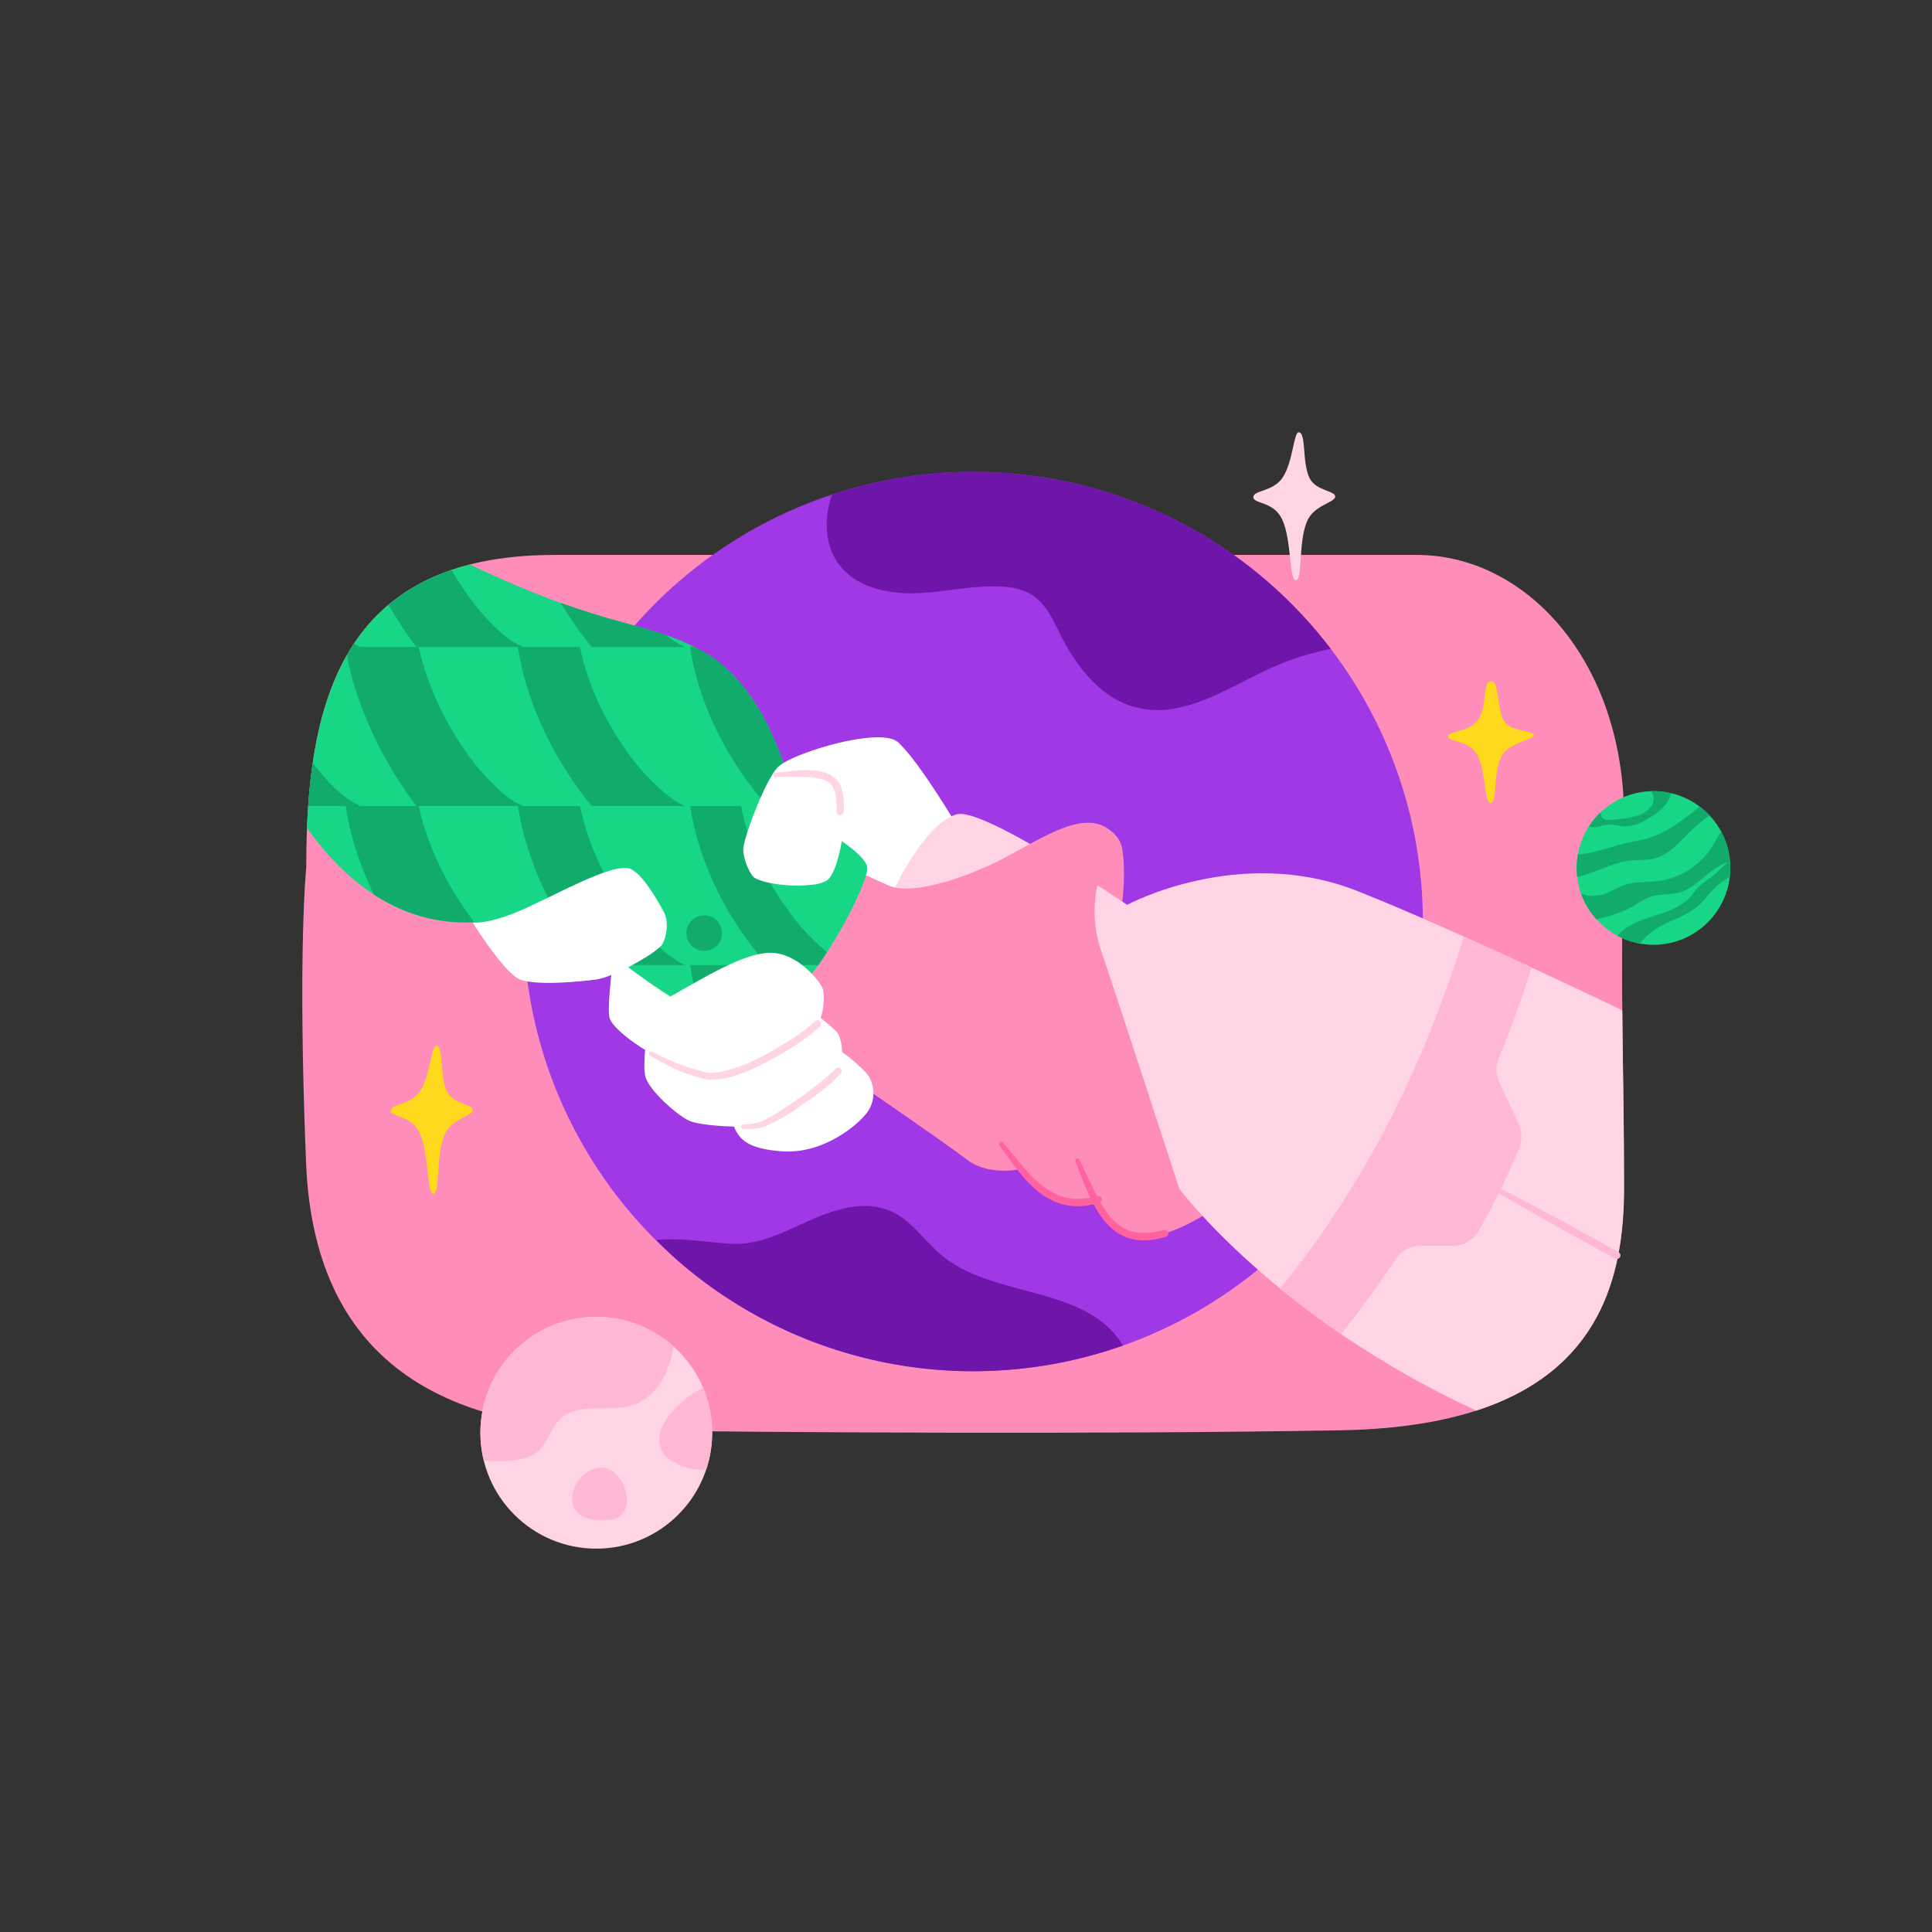 <?xml version="1.0" encoding="UTF-8"?> <svg xmlns="http://www.w3.org/2000/svg" xmlns:xlink="http://www.w3.org/1999/xlink" viewBox="0 0 550 550"><rect x="0" y="0" width="550" height="550" fill="#333333" stroke="none"/> <defs> <style>.cls-1{fill:#a038e5;}.cls-2{fill:#17d685;}.cls-3{fill:none;}.cls-4{fill:#ffd4e5;}.cls-5{fill:#ff8db9;}.cls-6{clip-path:url(#clip-path);}.cls-7{fill:#6f16aa;}.cls-8{fill:#fff;}.cls-9{clip-path:url(#clip-path-2);}.cls-10{clip-path:url(#clip-path-3);}.cls-11{fill:#11ab6b;}.cls-12{clip-path:url(#clip-path-4);}.cls-13{clip-path:url(#clip-path-5);}.cls-14{clip-path:url(#clip-path-6);}.cls-15{clip-path:url(#clip-path-7);}.cls-16{fill:#ff639f;}.cls-17{fill:#ffb8d3;}.cls-18{fill:#ffd91d;}.cls-19{clip-path:url(#clip-path-8);}.cls-20{clip-path:url(#clip-path-9);}</style> <clipPath id="clip-path"> <circle class="cls-1" cx="277.04" cy="262.34" r="128.02"></circle> </clipPath> <clipPath id="clip-path-2"> <path class="cls-2" d="M227.05,231.75s-5.89-33.71-25.62-45.49c-16.72-10-27.74-6.44-67.64-25.56-36.35,9.25-45,40.81-46.4,75,17.66,24.89,36.79,27.28,47.17,26.86,9.91,2.15,18.11.88,25-2.92,0,0,37,33.33,52.33,32.6s35.6-40.33,35-45.32S227.05,231.75,227.05,231.75Z"></path> </clipPath> <clipPath id="clip-path-3"> <rect class="cls-3" x="-55.26" y="320.01" width="481.31" height="45.28"></rect> </clipPath> <clipPath id="clip-path-4"> <rect class="cls-3" x="-55.26" y="274.73" width="481.31" height="45.28"></rect> </clipPath> <clipPath id="clip-path-5"> <rect class="cls-3" x="-55.26" y="229.46" width="481.31" height="45.28"></rect> </clipPath> <clipPath id="clip-path-6"> <rect class="cls-3" x="-55.26" y="184.18" width="481.31" height="45.28"></rect> </clipPath> <clipPath id="clip-path-7"> <rect class="cls-3" x="-55.26" y="138.91" width="481.31" height="45.28"></rect> </clipPath> <clipPath id="clip-path-8"> <circle class="cls-4" cx="169.75" cy="407.88" r="32.99"></circle> </clipPath> <clipPath id="clip-path-9"> <circle class="cls-2" cx="470.72" cy="247.09" r="21.87"></circle> </clipPath> </defs> <g id="_6-3" data-name="6"> <path class="cls-5" d="M87.18,247.09c0-45,8.6-89.11,70.6-89.11H403.36c31.92,0,60.17,31.8,58.94,77.87s.07,70,0,102.55-11.71,67.54-80.47,68.77-162.08.61-206.28,0-85.95-15.79-88.41-76S87.18,247.09,87.18,247.09Z"></path> <circle class="cls-1" cx="277.04" cy="262.34" r="128.02"></circle> <g class="cls-6"> <path class="cls-7" d="M278.34,129.86A128,128,0,0,0,239.18,136q-.74,1.29-1.35,2.58c-3.36,7.07-3.64,16.08,1.14,22.29,5,6.45,14,8.32,22.13,8s16.23-2.4,24.37-1.85a17.8,17.8,0,0,1,8,2.14c4.29,2.58,6.4,7.53,8.65,12,4.59,9.06,11.6,17.8,21.45,20.26,14.79,3.7,28.56-7.72,42.8-13.16A85.69,85.69,0,0,1,382.92,184,127.86,127.86,0,0,0,278.34,129.86Z"></path> <path class="cls-7" d="M320.35,384.4a19.12,19.12,0,0,0-2.19-3.6c-11.46-14.81-35.7-11.5-50.1-23.47-4.9-4.07-8.54-9.85-14.34-12.48-6.74-3.05-14.67-1.07-21.48,1.83s-13.46,6.72-20.83,7.35c-5.77.5-16.57-2-24.55-1A128.13,128.13,0,0,0,320.35,384.4Z"></path> </g> <path class="cls-8" d="M199.36,305.82c-11-2.66-25-12.11-25.88-16.23s2.28-26.15,2.28-26.15l25.61,21.19Z"></path> <path class="cls-8" d="M255.58,211.26c6.13,5.36,18.07,25.77,18.07,25.77-5.8,14.07-15.58,22.75-28.34,27.4l-11.52-34.38Z"></path> <path class="cls-5" d="M319.29,240.94c1.67,5.94.9,32.15-9.21,34.13s-8.06-28-8.06-28Z"></path> <path class="cls-5" d="M306.72,330.35c6.67,15.36,10.93,30.36,35.63,15.83s-6.64-36-6.64-36Z"></path> <path class="cls-4" d="M461.83,287.59c-21.17-10.11-54.2-25.57-75.59-34-33.57-13.2-65.37,4-65.37,4s-36.6-25-47-25.88S242,269.07,247.94,289.9s87.77,48.5,87.77,48.5,27.34,36.74,84.54,63.18c35.05-11.33,42.06-38,42.09-63.18C462.36,320.57,462,305.31,461.83,287.59Z"></path> <path class="cls-5" d="M211.59,286.08c23.71,16,56.29,38.43,63.71,44.05s18.2,2,18.2,2l42.21,6.25s-19-58.43-22.23-67.67-1.62-18.25,0-22.18L285.26,254l-12.78,5.84-14.81-5.69c-4.41-1.87-15.59-7-15.59-7Z"></path> <path class="cls-2" d="M227.05,231.75s-5.89-33.71-25.62-45.49c-16.72-10-27.74-6.44-67.64-25.56-36.35,9.25-45,40.81-46.4,75,17.66,24.89,36.79,27.28,47.17,26.86,9.91,2.15,18.11.88,25-2.92,0,0,37,33.33,52.33,32.6s35.6-40.33,35-45.32S227.05,231.75,227.05,231.75Z"></path> <g class="cls-9"> <g class="cls-10"> <path class="cls-11" d="M7.06,393.87c-7.62,0-15.43-3.68-23.19-10.93a98.63,98.63,0,0,1-16.23-20.62,132.44,132.44,0,0,1-12.15-26,89.14,89.14,0,0,1-5.16-28.3H-20c0,10,4.24,23.44,11.34,36A81.17,81.17,0,0,0,1.75,358.87c3.53,3.86,5.94,5.29,6.56,5.51a4.08,4.08,0,0,0-1.25-.16Z"></path> <path class="cls-11" d="M54.63,391.22c-7.14,0-14.53-3.39-22-10.08a93.39,93.39,0,0,1-16-19.7A124.87,124.87,0,0,1,4.53,336.3a85.38,85.38,0,0,1-5.1-27.62H26c0,10.35,4.42,24,11.84,36.53a76,76,0,0,0,10.75,14.4c3.61,3.68,6,4.91,6.66,5.08a2.79,2.79,0,0,0-.64-.06Z"></path> <path class="cls-11" d="M102.19,388.57c-6.66,0-13.65-3.11-20.76-9.26a89.18,89.18,0,0,1-15.86-18.78,117.37,117.37,0,0,1-12-24.31,81.33,81.33,0,0,1-5-26.91H72.05c0,10.79,4.66,24.68,12.47,37.17,9,14.34,16.5,18.35,17.88,18.57h-.21Z"></path> <path class="cls-11" d="M149.76,385.92c-6.22,0-12.82-2.85-19.6-8.48a84,84,0,0,1-15.65-17.86,109.7,109.7,0,0,1-11.91-23.45,77.79,77.79,0,0,1-5-26.2h20.47c0,11.34,5,25.56,13.28,38.05A66,66,0,0,0,143,361.52c3.78,3.18,6.15,3.92,6.75,3.93Z"></path> <path class="cls-11" d="M197.33,383.27c-5.8,0-12-2.6-18.49-7.74a79.9,79.9,0,0,1-15.42-16.93c-10.61-15.31-16.7-32.82-16.7-48h17.41c0,11.59,5.08,25.84,13.6,38.11a62.64,62.64,0,0,0,11.94,13.23c3.68,2.92,6.43,4,7.66,4Z"></path> <path class="cls-11" d="M244.89,380.62c-10,0-22.19-8.61-32.57-23-10.49-14.59-16.51-31.5-16.51-46.4h14.35a56.08,56.08,0,0,0,3.92,19.66A80,80,0,0,0,224,349.19a61.27,61.27,0,0,0,12.19,13c5,3.82,8,4.12,8.73,4.12Z"></path> <path class="cls-11" d="M292.46,378c-5,0-10.53-2.14-16.38-6.37a71.57,71.57,0,0,1-14.89-15.08c-10.35-13.86-16.28-30.15-16.28-44.72H256.2c0,12.18,5.11,26,14,38,6.09,8.15,15.64,16.92,22.23,16.92Z"></path> <path class="cls-11" d="M340,375.32c-9,0-20.47-7.63-30-19.91-10.18-13.11-16-28.78-16-43h8.24c0,12.41,5.2,26.24,14.29,37.94a59.17,59.17,0,0,0,12.76,12.41c4,2.78,7.85,4.31,10.74,4.31Z"></path> <path class="cls-11" d="M387.59,372.67c-8.56,0-19.58-7.05-28.76-18.4a75.47,75.47,0,0,1-11.17-18.88,59.48,59.48,0,0,1-4.56-22.34h5.17c0,12.67,5.32,26.5,14.58,38,8,9.86,17.92,16.48,24.74,16.48Z"></path> <path class="cls-11" d="M435.16,370c-16.19,0-43-26.33-43-56.34h2.11a53.94,53.94,0,0,0,4.29,20.69,67.37,67.37,0,0,0,10.61,17.34c8.3,9.84,18.49,16.2,26,16.2Z"></path> </g> <g class="cls-12"> <path class="cls-11" d="M7.06,348.59c-7.62,0-15.43-3.67-23.19-10.93a98.81,98.81,0,0,1-16.23-20.61,132.79,132.79,0,0,1-12.15-26,89.14,89.14,0,0,1-5.16-28.3H-20c0,10,4.24,23.45,11.34,36A81.07,81.07,0,0,0,1.75,313.59c3.53,3.87,5.94,5.29,6.56,5.51A4.33,4.33,0,0,0,7.06,319Z"></path> <path class="cls-11" d="M54.63,345.94c-7.14,0-14.53-3.39-22-10.07a93.91,93.91,0,0,1-16-19.7A125.2,125.2,0,0,1,4.53,291a85.38,85.38,0,0,1-5.1-27.61H26c0,10.35,4.42,24,11.84,36.52a76.39,76.39,0,0,0,10.75,14.41c3.61,3.67,6,4.91,6.66,5.08a2.79,2.79,0,0,0-.64-.06Z"></path> <path class="cls-11" d="M102.19,343.3c-6.66,0-13.65-3.12-20.76-9.26a89.51,89.51,0,0,1-15.86-18.79,117.29,117.29,0,0,1-12-24.3,81.39,81.39,0,0,1-5-26.92H72.05c0,10.79,4.66,24.69,12.47,37.17,9,14.34,16.5,18.35,17.88,18.58h-.21Z"></path> <path class="cls-11" d="M149.76,340.65c-6.22,0-12.82-2.86-19.6-8.48a84.28,84.28,0,0,1-15.65-17.87,109.87,109.87,0,0,1-11.91-23.44,77.84,77.84,0,0,1-5-26.2h20.47c0,11.33,5,25.55,13.28,38A66,66,0,0,0,143,316.24c3.78,3.18,6.15,3.92,6.75,3.94Z"></path> <path class="cls-11" d="M197.33,338c-5.8,0-12-2.61-18.49-7.74a80.21,80.21,0,0,1-15.42-16.94c-10.61-15.3-16.7-32.81-16.7-48h17.41c0,11.59,5.08,25.84,13.6,38.11a62.4,62.4,0,0,0,11.94,13.23c3.68,2.93,6.43,4,7.66,4Z"></path> <path class="cls-11" d="M244.89,335.35c-10,0-22.19-8.62-32.57-23.05s-16.51-31.49-16.51-46.4h14.35a56,56,0,0,0,3.92,19.66A80.26,80.26,0,0,0,224,303.92a61.51,61.51,0,0,0,12.19,13c5,3.82,8,4.12,8.73,4.12Z"></path> <path class="cls-11" d="M292.46,332.7c-5,0-10.53-2.15-16.38-6.38a71.57,71.57,0,0,1-14.89-15.08c-10.35-13.85-16.28-30.15-16.28-44.71H256.2c0,12.18,5.11,26,14,38,6.09,8.15,15.64,16.93,22.23,16.93Z"></path> <path class="cls-11" d="M340,330.05c-9,0-20.47-7.63-30-19.91-10.18-13.11-16-28.78-16-43h8.24c0,12.42,5.2,26.24,14.29,37.94a59.23,59.23,0,0,0,12.76,12.42c4,2.78,7.85,4.31,10.74,4.31Z"></path> <path class="cls-11" d="M387.59,327.4c-8.56,0-19.58-7-28.76-18.41a75.3,75.3,0,0,1-11.17-18.88,59.47,59.47,0,0,1-4.56-22.33h5.17c0,12.66,5.32,26.5,14.58,38,8,9.86,17.92,16.48,24.74,16.48Z"></path> <path class="cls-11" d="M435.16,324.75c-16.19,0-43-26.34-43-56.35h2.11a53.91,53.91,0,0,0,4.29,20.69,67.59,67.59,0,0,0,10.61,17.35c8.3,9.84,18.49,16.19,26,16.19Z"></path> </g> <g class="cls-13"> <path class="cls-11" d="M7.06,303.32c-7.62,0-15.43-3.68-23.19-10.93a98.89,98.89,0,0,1-16.23-20.62,132.71,132.71,0,0,1-12.15-26,89.14,89.14,0,0,1-5.16-28.3H-20c0,10,4.24,23.44,11.34,36A81.17,81.17,0,0,0,1.75,268.32c3.53,3.86,5.94,5.28,6.56,5.51a4.08,4.08,0,0,0-1.25-.16Z"></path> <path class="cls-11" d="M54.63,300.67c-7.14,0-14.53-3.39-22-10.08a93.65,93.65,0,0,1-16-19.7A125.13,125.13,0,0,1,4.53,245.75a85.38,85.38,0,0,1-5.1-27.62H26c0,10.35,4.42,24,11.84,36.52a76.07,76.07,0,0,0,10.75,14.41c3.61,3.68,6,4.91,6.66,5.08a2.79,2.79,0,0,0-.64-.06Z"></path> <path class="cls-11" d="M102.19,298c-6.66,0-13.65-3.12-20.76-9.26A89.43,89.43,0,0,1,65.57,270a117.37,117.37,0,0,1-12-24.31,81.33,81.33,0,0,1-5-26.91H72.05c0,10.79,4.66,24.68,12.47,37.17,9,14.33,16.5,18.35,17.88,18.57h-.21Z"></path> <path class="cls-11" d="M149.76,295.37c-6.22,0-12.82-2.85-19.6-8.48A84.21,84.21,0,0,1,114.51,269a109.7,109.7,0,0,1-11.91-23.45,77.79,77.79,0,0,1-5-26.2h20.47c0,11.33,5,25.56,13.28,38A65.82,65.82,0,0,0,143,271c3.78,3.17,6.15,3.91,6.75,3.93Z"></path> <path class="cls-11" d="M197.33,292.72c-5.8,0-12-2.6-18.49-7.74A80,80,0,0,1,163.42,268c-10.61-15.3-16.7-32.81-16.7-48h17.41c0,11.6,5.08,25.85,13.6,38.12a62.89,62.89,0,0,0,11.94,13.23c3.68,2.92,6.43,4,7.66,4Z"></path> <path class="cls-11" d="M244.89,290.07c-10,0-22.19-8.62-32.57-23.05s-16.51-31.49-16.51-46.39h14.35a56,56,0,0,0,3.92,19.65A80.05,80.05,0,0,0,224,258.64a61.51,61.51,0,0,0,12.19,13c5,3.82,8,4.12,8.73,4.12Z"></path> <path class="cls-11" d="M292.46,287.42c-5,0-10.53-2.14-16.38-6.38A71.33,71.33,0,0,1,261.19,266c-10.35-13.85-16.28-30.14-16.28-44.71H256.2c0,12.18,5.11,26,14,38,6.09,8.15,15.64,16.92,22.23,16.92Z"></path> <path class="cls-11" d="M340,284.77c-9,0-20.47-7.63-30-19.91-10.18-13.11-16-28.78-16-43h8.24c0,12.41,5.2,26.24,14.29,37.93a59,59,0,0,0,12.76,12.42c4,2.78,7.85,4.31,10.74,4.31Z"></path> <path class="cls-11" d="M387.59,282.12c-8.56,0-19.58-7.05-28.76-18.4a75.65,75.65,0,0,1-11.17-18.88,59.52,59.52,0,0,1-4.56-22.34h5.17c0,12.67,5.32,26.5,14.58,38,8,9.86,17.92,16.49,24.74,16.49Z"></path> <path class="cls-11" d="M435.16,279.47c-16.19,0-43-26.33-43-56.34h2.11a53.94,53.94,0,0,0,4.29,20.69,67.54,67.54,0,0,0,10.61,17.34c8.3,9.84,18.49,16.2,26,16.2Z"></path> </g> <g class="cls-14"> <path class="cls-11" d="M7.06,258c-7.62,0-15.43-3.68-23.19-10.93A98.81,98.81,0,0,1-32.36,226.5a132.79,132.79,0,0,1-12.15-26,89.14,89.14,0,0,1-5.16-28.3H-20c0,10,4.24,23.45,11.34,36A81.07,81.07,0,0,0,1.75,223c3.53,3.87,5.94,5.29,6.56,5.51a4.08,4.08,0,0,0-1.25-.16Z"></path> <path class="cls-11" d="M54.63,255.39c-7.14,0-14.53-3.39-22-10.07a93.73,93.73,0,0,1-16-19.71A124.87,124.87,0,0,1,4.53,200.47a85.38,85.38,0,0,1-5.1-27.61H26c0,10.35,4.42,24,11.84,36.52a76.39,76.39,0,0,0,10.75,14.41c3.61,3.67,6,4.91,6.66,5.07a2.79,2.79,0,0,0-.64-.06Z"></path> <path class="cls-11" d="M102.19,252.74c-6.66,0-13.65-3.11-20.76-9.25A89.51,89.51,0,0,1,65.57,224.7a117.29,117.29,0,0,1-12-24.3,81.43,81.43,0,0,1-5-26.92H72.05c0,10.79,4.66,24.68,12.47,37.17C93.48,225,101,229,102.4,229.23a.85.85,0,0,0-.21,0Z"></path> <path class="cls-11" d="M149.76,250.09c-6.22,0-12.82-2.85-19.6-8.47a84.28,84.28,0,0,1-15.65-17.87A109.7,109.7,0,0,1,102.6,200.3a77.75,77.75,0,0,1-5-26.2h20.47c0,11.34,5,25.56,13.28,38.05A66,66,0,0,0,143,225.69c3.78,3.18,6.15,3.92,6.75,3.93Z"></path> <path class="cls-11" d="M197.33,247.44c-5.8,0-12-2.6-18.49-7.73a80.21,80.21,0,0,1-15.42-16.94c-10.61-15.3-16.7-32.81-16.7-48h17.41c0,11.59,5.08,25.84,13.6,38.11a62.64,62.64,0,0,0,11.94,13.23c3.68,2.93,6.43,4,7.66,4Z"></path> <path class="cls-11" d="M244.89,244.79c-10,0-22.19-8.61-32.57-23-10.49-14.58-16.51-31.49-16.51-46.4h14.35A56,56,0,0,0,214.08,195,80.26,80.26,0,0,0,224,213.37a61.51,61.51,0,0,0,12.19,13c5,3.82,8,4.11,8.73,4.11Z"></path> <path class="cls-11" d="M292.46,242.15c-5,0-10.53-2.15-16.38-6.38a71.57,71.57,0,0,1-14.89-15.08c-10.35-13.85-16.28-30.15-16.28-44.71H256.2c0,12.18,5.11,26,14,38,6.09,8.15,15.64,16.92,22.23,16.92Z"></path> <path class="cls-11" d="M340,239.5c-9,0-20.47-7.63-30-19.91-10.18-13.12-16-28.78-16-43h8.24c0,12.41,5.2,26.24,14.29,37.94A59.23,59.23,0,0,0,329.29,227c4,2.77,7.85,4.3,10.74,4.3Z"></path> <path class="cls-11" d="M387.59,236.85c-8.56,0-19.58-7.06-28.76-18.41a75.3,75.3,0,0,1-11.17-18.88,59.47,59.47,0,0,1-4.56-22.33h5.17c0,12.66,5.32,26.5,14.58,38,8,9.86,17.92,16.48,24.74,16.48Z"></path> <path class="cls-11" d="M435.16,234.2c-16.19,0-43-26.34-43-56.35h2.11a53.94,53.94,0,0,0,4.29,20.69,67.59,67.59,0,0,0,10.61,17.35c8.3,9.83,18.49,16.19,26,16.19Z"></path> </g> <g class="cls-15"> <path class="cls-11" d="M7.06,212.77c-7.62,0-15.43-3.68-23.19-10.94a98.81,98.81,0,0,1-16.23-20.61,133,133,0,0,1-12.15-26A89.14,89.14,0,0,1-49.67,127H-20c0,10,4.24,23.44,11.34,36A81.17,81.17,0,0,0,1.75,177.77c3.53,3.86,5.94,5.28,6.56,5.51a3.73,3.73,0,0,0-1.25-.16Z"></path> <path class="cls-11" d="M54.63,210.12c-7.14,0-14.53-3.39-22-10.08a93.65,93.65,0,0,1-16-19.7A125.13,125.13,0,0,1,4.53,155.2a85.43,85.43,0,0,1-5.1-27.62H26c0,10.35,4.42,24,11.84,36.52a76.39,76.39,0,0,0,10.75,14.41c3.61,3.67,6,4.91,6.66,5.08a2.79,2.79,0,0,0-.64-.06Z"></path> <path class="cls-11" d="M102.19,207.47c-6.66,0-13.65-3.12-20.76-9.26a89.25,89.25,0,0,1-15.86-18.79,117.29,117.29,0,0,1-12-24.3,81.39,81.39,0,0,1-5-26.92H72.05c0,10.79,4.66,24.69,12.47,37.17,9,14.34,16.5,18.35,17.88,18.58h-.21Z"></path> <path class="cls-11" d="M149.76,204.82c-6.22,0-12.82-2.85-19.6-8.48a84.46,84.46,0,0,1-15.65-17.86A109.7,109.7,0,0,1,102.6,155a77.79,77.79,0,0,1-5-26.2h20.47c0,11.33,5,25.55,13.28,38A65.82,65.82,0,0,0,143,180.42c3.78,3.17,6.15,3.91,6.75,3.93Z"></path> <path class="cls-11" d="M197.33,202.17c-5.8,0-12-2.6-18.49-7.74a80,80,0,0,1-15.42-16.94c-10.61-15.3-16.7-32.81-16.7-48h17.41c0,11.6,5.08,25.84,13.6,38.12a62.89,62.89,0,0,0,11.94,13.23c3.68,2.92,6.43,4,7.66,4Z"></path> <path class="cls-11" d="M244.89,199.52c-10,0-22.19-8.62-32.57-23.05-10.49-14.58-16.51-31.49-16.51-46.39h14.35a56,56,0,0,0,3.92,19.65A80.26,80.26,0,0,0,224,168.09a61.51,61.51,0,0,0,12.19,13c5,3.82,8,4.12,8.73,4.12Z"></path> <path class="cls-11" d="M292.46,196.87c-5,0-10.53-2.15-16.38-6.38a71.33,71.33,0,0,1-14.89-15.08c-10.35-13.85-16.28-30.15-16.28-44.71H256.2c0,12.18,5.11,26,14,38,6.09,8.15,15.64,16.92,22.23,16.92Z"></path> <path class="cls-11" d="M340,194.22c-9,0-20.47-7.63-30-19.91-10.18-13.11-16-28.78-16-43h8.24c0,12.41,5.2,26.24,14.29,37.93a59,59,0,0,0,12.76,12.42c4,2.78,7.85,4.31,10.74,4.31Z"></path> <path class="cls-11" d="M387.59,191.57c-8.56,0-19.58-7-28.76-18.41a75.42,75.42,0,0,1-11.17-18.87A59.52,59.52,0,0,1,343.1,132h5.17c0,12.66,5.32,26.5,14.58,38,8,9.86,17.92,16.49,24.74,16.49Z"></path> <path class="cls-11" d="M435.16,188.92c-16.19,0-43-26.33-43-56.35h2.11a53.87,53.87,0,0,0,4.29,20.69,67.59,67.59,0,0,0,10.61,17.35c8.3,9.84,18.49,16.2,26,16.2Z"></path> </g> </g> <path class="cls-8" d="M207.73,316.69c1.63,6.37,2.94,10.17,14.8,11.06s21.78-7.56,24.38-11.12a9.28,9.28,0,0,0,0-10.81c-2-2.39-9.25-8.76-13.26-9.5S207.73,316.69,207.73,316.69Z"></path> <path class="cls-8" d="M196.33,319.11c3.33,1.41,15.75,2.2,20.15,1.1s20.33-12.64,22.16-15.39,1.1-8.42,0-10.44-13.19-11.53-18.5-10.62-16.3,14.29-16.3,14.29l-19-8.65s-2.12,13-1.14,17S193,317.7,196.33,319.11Z"></path> <path class="cls-4" d="M211.58,320.09a18,18,0,0,0,5.6-1,70.07,70.07,0,0,0,8.38-5.12,110.56,110.56,0,0,0,11.7-9.05c.29-.28.44-.53.71-.79a1,1,0,0,1,1.5,1.28c-3.69,4.23-8.24,7.07-12.77,10.25a53.17,53.17,0,0,1-8.86,5,16.71,16.71,0,0,1-6.23.69.62.62,0,0,1,0-1.24Z"></path> <path class="cls-5" d="M261.58,274.58s40.48-16.8,50.84-22.54c5.08-3.43,11.26-10.52,2.89-16.19s-21.41,4.83-33.3,10.31-23.15,8.09-28.45,6.16Z"></path> <path class="cls-5" d="M285.07,325.72c9.62,12.58,14.81,19.06,27.58,15.73S304,313,304,313Z"></path> <path class="cls-16" d="M285.56,325.34c7.58,8.76,13.56,18.92,26.83,15.14a1,1,0,0,1,.51,1.94c-10.19,3.05-17.16-1.46-23.21-9.36-1.8-2.27-3.48-4.61-5.11-7a.62.62,0,0,1,1-.76Z"></path> <path class="cls-17" d="M436,275.41c-6.34-2.94-12.88-5.93-19.3-8.81q-18,58.29-52.28,100.19c5.08,4.16,10.86,8.53,17.34,13,5.61-7.06,10.87-14.2,15.66-21.47a8.21,8.21,0,0,1,6.84-3.65h9.17a8.76,8.76,0,0,0,7.68-4.54,223.43,223.43,0,0,0,11.36-23.22,8.77,8.77,0,0,0-.15-7l-5.56-12a8.25,8.25,0,0,1-.11-6.64C430.18,292.65,433.32,284.05,436,275.41Z"></path> <path class="cls-17" d="M426.14,337.86c11.73,5.88,23.22,12.23,34.66,18.65a1,1,0,0,1-1,1.75q-8.68-4.65-17.25-9.47c-5.73-3.2-11.43-6.44-17-9.85a.62.62,0,0,1,.6-1.08Z"></path> <path class="cls-18" d="M124.17,297.72c-1.44,0-1.63,8.51-4.58,12.91-2.74,4.07-8.33,3.55-8.33,5.55s5.8,1.09,8.24,6.42c2.63,5.74,2,17.27,3.85,17.27,2,0,.63-10.46,3.13-16.69,1.91-4.76,8.08-5.42,8.08-7.16s-5.51-1.55-7.33-5.31C125.07,306.25,126.39,297.72,124.17,297.72Z"></path> <path class="cls-4" d="M369.71,123.06c-1.44,0-1.62,8.51-4.58,12.91-2.74,4.07-8.33,3.55-8.33,5.55s5.8,1.09,8.24,6.41c2.64,5.75,2,17.28,3.85,17.28,2,0,.63-10.46,3.14-16.69,1.91-4.76,8.07-5.42,8.07-7.16s-5.5-1.55-7.33-5.31C370.61,131.59,371.93,123.06,369.71,123.06Z"></path> <path class="cls-18" d="M424.44,193.92c-2.54,0-.93,7.82-3.89,11.33-2.74,3.25-8.32,2.83-8.32,4.43s5.8.87,8.24,5.12c2.63,4.59,2,13.8,3.85,13.8,2,0,.63-8.36,3.13-13.33,1.91-3.8,9.2-4.64,9.2-6s-6.63-.92-8.45-3.93C426,201.75,427,193.92,424.44,193.92Z"></path> <circle class="cls-4" cx="169.75" cy="407.88" r="32.99"></circle> <g class="cls-19"> <path class="cls-17" d="M153.47,412.85c2.57-2.57,3.46-6.5,6.13-9,5.19-4.79,13.69-1.69,20.43-3.82,9-2.86,12.28-14,12.42-23.5.07-4.92-.35-10-2.56-14.4-3.45-6.84-10.93-11.05-18.53-12s-15.31,1-22.37,4A79.08,79.08,0,0,0,126,369c-3.63,3.36-7,7.18-8.73,11.8-3,7.89-4.57,26,4.2,30.77C128,415.1,147.61,418.74,153.47,412.85Z"></path> <path class="cls-17" d="M191.8,401.42a15.61,15.61,0,0,0-3.7,5.86A7.48,7.48,0,0,0,189,414a9.06,9.06,0,0,0,3.17,2.44,16.13,16.13,0,0,0,10.2,1.75,11.4,11.4,0,0,0,8.22-6c2.25-4.67,2.82-14.15-2.46-17.19C202.6,391.79,195.29,397.64,191.8,401.42Z"></path> <path class="cls-17" d="M164.9,431c2,1.71,4.87,1.75,7.5,1.7a7.48,7.48,0,0,0,3.12-.51c5.92-2.84,1.95-13.87-3.83-14.37C165.61,417.26,159.64,426.42,164.9,431Z"></path> </g> <path class="cls-8" d="M190.83,283.7c9.65-5.41,21.26-12.68,28.85-12.46s14,8.33,14.57,10.36.31,7.47-1.58,9.85S213.48,306,202.76,306.4,190.83,283.7,190.83,283.7Z"></path> <path class="cls-4" d="M185.71,299.38a59.44,59.44,0,0,0,13.87,5.53l-1.15.91a.94.94,0,0,1,1.3-.86c1.91.83,4.25.4,6.31,0,6.68-1.61,12.84-5.06,18.63-8.72a47.61,47.61,0,0,0,7.3-5.47,1,1,0,0,1,1.41-.05c1.13,1.23-1.14,2.43-1.8,3.13A65.45,65.45,0,0,1,225.8,298c-6.35,3.92-19.36,11.62-26.8,8.72,0,0,1.31-.89,1.3-.85a.94.94,0,0,1-1.16.9,43.58,43.58,0,0,1-7.28-2.64,59.45,59.45,0,0,1-6.77-3.63.62.62,0,0,1,.62-1.08Z"></path> <path class="cls-8" d="M255.58,211.26c-5-4.49-30.47,3.2-34.21,7.21s-9.78,20.36-9.78,23.33,2.09,7.58,3.43,8.23c4,1.93,11.32,2.42,16.13,1.83a10.14,10.14,0,0,0,4.21-1.19c3.4-2.4,4.77-14.47,4.77-14.47s7.55.56,12.46-4.62C255.32,228.71,260.61,215.74,255.58,211.26Z"></path> <path class="cls-4" d="M220.65,220c5.6-.56,16.47-2.71,18.84,4.21a18.82,18.82,0,0,1,.67,6.84,1,1,0,0,1-2-.07c-.06-3,.19-6.85-2.69-8.57-2.52-1.26-5.38-1.18-8.25-1.25-2.14,0-4.31.05-6.48.08a.62.62,0,0,1-.09-1.24Z"></path> <path class="cls-8" d="M149.59,258.58c10.44-4.76,24.54-12.7,29.54-11.34,3.59,1,8.53,9.87,9.9,12.48s.82,6.65-.43,9-13.79,9.43-18.78,10.11-17.26,1.82-21.8,0-13.46-16.21-13.46-16.21S139.14,263.33,149.59,258.58Z"></path> <circle class="cls-11" cx="200.48" cy="265.64" r="5.06"></circle> <path class="cls-16" d="M307.29,330.1l3.93,8.3c2.29,4.57,4.78,9.42,9.55,11.63,3.33,1.44,7,1.08,10.57.12a1,1,0,0,1,.54,1.93c-11.76,3.62-17.94-2.66-22.32-12.91-1.25-2.84-2.32-5.72-3.41-8.59a.62.62,0,0,1,1.14-.48Z"></path> <circle class="cls-2" cx="470.72" cy="247.09" r="21.87"></circle> <g class="cls-20"> <path class="cls-11" d="M462.4,240.16c2.67-.66,5.42-1,8-1.95,9.62-3.31,16.1-13.05,25.91-15.77a2.88,2.88,0,0,1,2.52.14,2.16,2.16,0,0,1,0,3,7,7,0,0,1-2.94,1.67,42.79,42.79,0,0,0-14.35,9.12c-3.4,3.27-6.62,7.32-11.25,8.2a46.46,46.46,0,0,1-5.28.3c-6.4.46-12.09,4.66-18.5,5.06-2.09.13-4.43-.27-5.71-1.94-3.74-4.87,3.25-4.93,5.69-4.76C452,243.66,457.15,241.45,462.4,240.16Z"></path> <path class="cls-11" d="M452.51,235.28c1.59.7,3.37-.36,5.09-.54s3.32.47,5,.51a12.2,12.2,0,0,0,6-1.88c3.11-1.72,6.22-4.05,7.21-7.46a3.11,3.11,0,0,0,.06-1.93,2.62,2.62,0,0,0-2.47-1.52,7.75,7.75,0,0,0-3,.75,1.44,1.44,0,0,0-.88.67c-.23.58.34,1.13.7,1.63a3.64,3.64,0,0,1-.2,4.12,7.23,7.23,0,0,1-3.57,2.44,29.69,29.69,0,0,1-8.18,1.31,2.36,2.36,0,0,1-2.14-.59,4.69,4.69,0,0,1-.4-1C454.05,227.64,448.2,233.39,452.51,235.28Z"></path> <path class="cls-11" d="M456.54,254.55c2.08-.66,3.93-1.93,6-2.62,3.08-1,6.42-.71,9.63-1.13a21.64,21.64,0,0,0,15.73-10.54c.88-1.55,1.61-3.26,3-4.4s3.68-1.42,4.8,0a4.89,4.89,0,0,1,.76,3c.06,1.92,0,4.15-1.51,5.36a9.21,9.21,0,0,1-3.11,1.23c-5.28,1.66-8.66,7.28-14,8.68-2.42.64-5,.33-7.44,1-2.22.65-4.1,2.11-6.14,3.22a41,41,0,0,1-9.46,3.24,10.28,10.28,0,0,1-4.07.47,5.24,5.24,0,0,1-3.9-3c-.77-1.78-.65-4.72,1.74-4.87,1.2-.07,2.55.71,3.78.82A11,11,0,0,0,456.54,254.55Z"></path> <path class="cls-11" d="M462.18,264.74c5.74-4.43,14.53-4.16,19.26-9.67.69-.8,1.26-1.7,2-2.47a20.92,20.92,0,0,1,2.95-2.34,33.56,33.56,0,0,0,7.65-7.81c.45-.66,1-1.39,1.77-1.48a1.72,1.72,0,0,1,1.7,1.13,3.18,3.18,0,0,1,0,2.15c-1.16,3.7-5.45,5.19-8.42,7.68-2.12,1.78-3.64,4.18-5.73,6-4,3.44-9.62,4.41-13.68,7.76-2,1.67-3.56,3.86-5.61,5.5a4.87,4.87,0,0,1-3.86,1.33C455.42,271.51,460.62,265.94,462.18,264.74Z"></path> </g> </g> </svg> 
